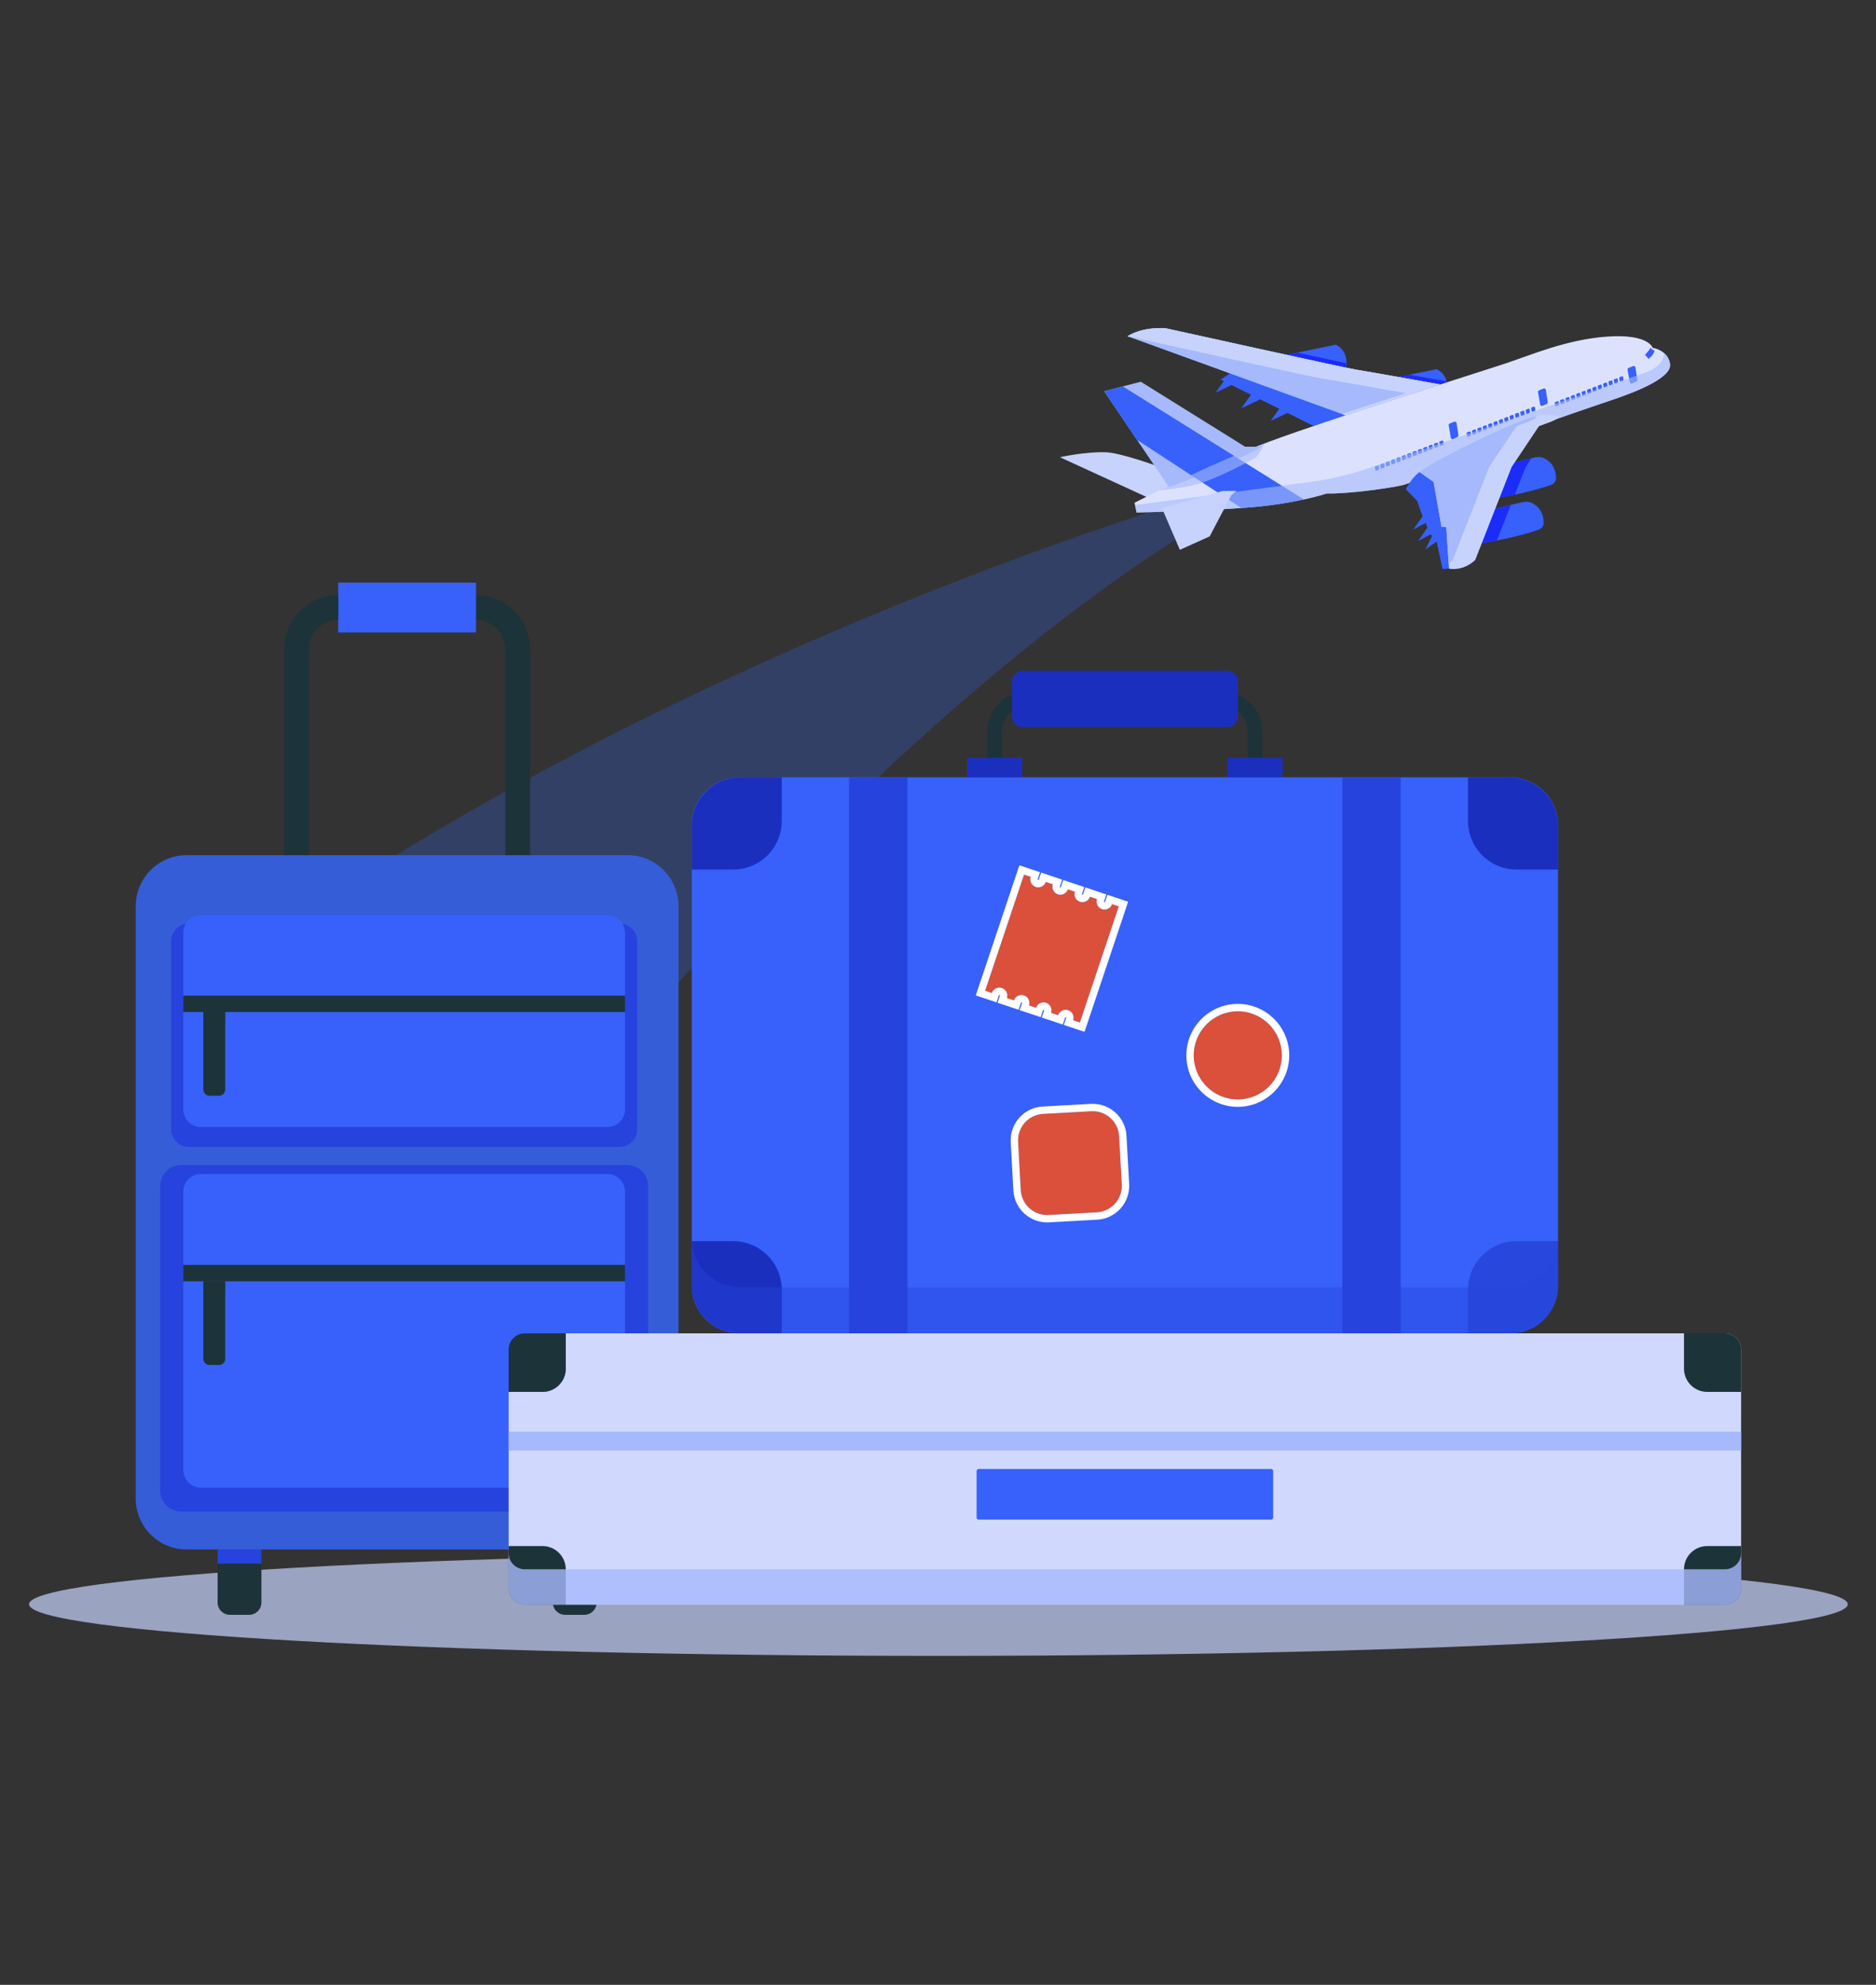 <svg width="452" height="478" viewBox="0 0 452 478" fill="none" xmlns="http://www.w3.org/2000/svg">
<rect x="0" y="0" width="452" height="478" fill="#333333" stroke="none"/>
<path d="M94.243 338.103C72.399 342.354 71.352 318.923 77.677 309.662C84.002 300.402 99.097 294.419 126.057 308.489C158.694 325.524 188.814 339.424 196.719 300.573" stroke="#355DD8" stroke-width="2" stroke-miterlimit="10" stroke-linecap="round" stroke-linejoin="round" stroke-dasharray="5 5"/>
<path opacity="0.3" d="M104.432 308.474C104.432 308.474 198.546 178.345 295.92 122.21L294.223 117.963C294.223 117.963 190.671 147.105 93.17 207.321L88.099 312.662L104.432 308.474Z" fill="#355DD8"/>
<path opacity="0.7" d="M226.098 398.777C347.103 398.777 445.196 393.209 445.196 386.342C445.196 379.475 347.103 373.907 226.098 373.907C105.094 373.907 7 379.475 7 386.342C7 393.209 105.094 398.777 226.098 398.777Z" fill="#C7D3FC"/>
<path d="M304.168 187.193H300.62V176.094C300.62 172.781 297.925 170.086 294.614 170.086H247.438C244.125 170.086 241.431 172.781 241.431 176.094V187.193H237.882V176.094C237.882 170.825 242.169 166.538 247.438 166.538H294.614C299.881 166.538 304.168 170.824 304.168 176.094V187.193Z" fill="#1D333A"/>
<path d="M363.868 187.193H178.184C171.825 187.193 166.669 192.348 166.669 198.708V309.608C166.669 315.968 171.824 321.123 178.184 321.123H363.868C370.228 321.123 375.383 315.968 375.383 309.608V198.707C375.383 192.348 370.227 187.193 363.868 187.193Z" fill="#3761FA"/>
<path d="M337.48 187.193H323.406V321.123H337.48V187.193Z" fill="#2643DD"/>
<path d="M218.646 187.193H204.572V321.123H218.646V187.193Z" fill="#2643DD"/>
<path d="M166.669 198.901V209.416H176.644C183.11 209.416 188.352 204.174 188.352 197.708V187.193H178.377C171.911 187.193 166.669 192.434 166.669 198.901Z" fill="#1B2FBE"/>
<path d="M363.674 187.193H353.7V197.708C353.7 204.174 358.942 209.416 365.408 209.416H375.382V198.901C375.383 192.434 370.141 187.193 363.674 187.193Z" fill="#1B2FBE"/>
<path d="M166.669 309.415V298.9H176.644C183.11 298.9 188.352 304.141 188.352 310.608V321.123H178.377C171.911 321.123 166.669 315.881 166.669 309.415Z" fill="#1B2FBE"/>
<path opacity="0.5" d="M363.674 321.123H353.7V310.608C353.7 304.142 358.942 298.9 365.408 298.9H375.382V309.415C375.383 315.881 370.141 321.123 363.674 321.123Z" fill="#1B2FBE"/>
<g opacity="0.4">
<path d="M363.674 310.011H178.377C171.911 310.011 166.669 304.769 166.669 298.303V309.415C166.669 315.881 171.911 321.123 178.377 321.123H363.674C370.14 321.123 375.382 315.881 375.382 309.415V298.303C375.383 304.769 370.141 310.011 363.674 310.011Z" fill="#2643DD"/>
</g>
<path d="M295.641 161.544H246.411C244.98 161.544 243.822 162.704 243.822 164.133V172.49C243.822 173.92 244.981 175.079 246.411 175.079H295.641C297.071 175.079 298.23 173.92 298.23 172.49V164.133C298.231 162.704 297.071 161.544 295.641 161.544Z" fill="#1B2FBE"/>
<path d="M246.296 182.472H233.02V187.192H246.296V182.472Z" fill="#1B2FBE"/>
<path d="M309.032 182.472H295.757V187.192H309.032V182.472Z" fill="#1B2FBE"/>
<path d="M267.938 217.736C267.671 218.536 266.925 219.04 266.126 219.04C265.924 219.04 265.719 219.009 265.518 218.941C264.517 218.606 263.977 217.522 264.312 216.521L262.616 215.953C262.349 216.753 261.603 217.258 260.804 217.258C260.602 217.258 260.397 217.226 260.196 217.159C259.195 216.824 258.655 215.74 258.99 214.739L257.294 214.171C257.027 214.971 256.281 215.476 255.482 215.476C255.28 215.476 255.075 215.444 254.874 215.376C253.873 215.041 253.333 213.957 253.668 212.956L251.972 212.388C251.705 213.188 250.959 213.693 250.16 213.693C249.958 213.693 249.753 213.661 249.552 213.594C248.551 213.259 248.011 212.175 248.346 211.174L246.722 210.63L237.349 238.601L238.973 239.145C239.241 238.345 239.986 237.84 240.786 237.84C240.987 237.84 241.192 237.872 241.394 237.94C242.395 238.275 242.934 239.359 242.599 240.36L244.295 240.928C244.563 240.128 245.308 239.623 246.108 239.623C246.309 239.623 246.514 239.655 246.716 239.722C247.717 240.057 248.256 241.141 247.921 242.142L249.617 242.71C249.885 241.91 250.63 241.405 251.43 241.405C251.631 241.405 251.836 241.437 252.038 241.504C253.039 241.84 253.578 242.924 253.243 243.924L254.939 244.492C255.207 243.692 255.952 243.187 256.752 243.187C256.953 243.187 257.158 243.219 257.36 243.287C258.361 243.623 258.9 244.706 258.565 245.707L260.189 246.251L269.562 218.28L267.938 217.736Z" fill="#DB503B"/>
<path d="M270.126 216.597L268.502 216.053L266.82 215.49L266.256 217.172C266.231 217.247 266.162 217.267 266.126 217.267C266.01 217.235 265.971 217.157 265.995 217.085L266.559 215.402L264.876 214.839L263.181 214.271L261.498 213.707L260.935 215.39C260.91 215.464 260.842 215.484 260.805 215.484C260.689 215.452 260.65 215.374 260.674 215.301L261.238 213.619L259.555 213.056L257.86 212.488L256.178 211.924L255.614 213.606C255.589 213.681 255.521 213.701 255.484 213.701C255.379 213.673 255.333 213.581 255.353 213.52L255.916 211.837L254.234 211.274L252.538 210.706L250.856 210.142L250.292 211.825C250.267 211.9 250.196 211.92 250.162 211.92C250.046 211.888 250.007 211.81 250.032 211.737L250.595 210.055L248.913 209.491L247.289 208.947L245.607 208.384L245.043 210.066L235.67 238.037L235.106 239.72L236.789 240.283L238.412 240.827L240.095 241.391L240.658 239.709C240.683 239.634 240.752 239.614 240.789 239.614C240.895 239.642 240.94 239.734 240.92 239.796L240.357 241.478L242.039 242.042L243.734 242.61L245.417 243.173L245.98 241.491C246.005 241.417 246.074 241.397 246.111 241.397C246.216 241.425 246.262 241.517 246.241 241.579L245.678 243.261L247.36 243.824L249.055 244.392L250.737 244.956L251.301 243.273C251.326 243.199 251.397 243.179 251.431 243.179C251.537 243.207 251.583 243.299 251.562 243.36L250.998 245.043L252.681 245.606L254.376 246.174L256.059 246.737L256.622 245.055C256.647 244.98 256.716 244.96 256.753 244.96C256.858 244.988 256.904 245.08 256.883 245.142L256.32 246.824L258.002 247.388L259.626 247.932L261.308 248.495L261.871 246.813L271.245 218.842L271.808 217.159L270.126 216.597ZM258.565 245.707C258.901 244.706 258.362 243.622 257.36 243.287C257.158 243.219 256.954 243.187 256.752 243.187C255.953 243.187 255.207 243.693 254.939 244.492L253.243 243.924C253.579 242.924 253.04 241.84 252.038 241.504C251.836 241.437 251.632 241.405 251.43 241.405C250.631 241.405 249.885 241.91 249.617 242.71L247.921 242.142C248.257 241.141 247.717 240.057 246.716 239.722C246.514 239.655 246.309 239.623 246.108 239.623C245.309 239.623 244.563 240.128 244.295 240.928L242.599 240.36C242.934 239.359 242.395 238.275 241.394 237.94C241.192 237.872 240.987 237.84 240.786 237.84C239.987 237.84 239.241 238.345 238.973 239.145L237.349 238.601L246.722 210.63L248.346 211.174C248.011 212.175 248.55 213.259 249.552 213.594C249.753 213.661 249.958 213.693 250.16 213.693C250.959 213.693 251.704 213.188 251.973 212.388L253.668 212.956C253.333 213.957 253.872 215.041 254.874 215.376C255.075 215.444 255.28 215.476 255.482 215.476C256.281 215.476 257.026 214.971 257.295 214.171L258.99 214.739C258.654 215.74 259.194 216.824 260.196 217.159C260.397 217.226 260.602 217.258 260.804 217.258C261.603 217.258 262.348 216.753 262.617 215.953L264.312 216.521C263.977 217.522 264.516 218.606 265.518 218.941C265.719 219.009 265.924 219.04 266.126 219.04C266.925 219.04 267.67 218.535 267.939 217.735L269.562 218.28L260.189 246.251L258.565 245.707Z" fill="white"/>
<path d="M298.231 264.778C304.096 264.778 308.851 260.023 308.851 254.158C308.851 248.292 304.096 243.537 298.231 243.537C292.365 243.537 287.611 248.292 287.611 254.158C287.611 260.023 292.365 264.778 298.231 264.778Z" fill="#DB503B"/>
<path d="M298.231 241.764C291.396 241.764 285.836 247.324 285.836 254.158C285.836 260.993 291.396 266.553 298.231 266.553C305.066 266.553 310.626 260.993 310.626 254.158C310.626 247.324 305.065 241.764 298.231 241.764ZM298.231 264.778C292.366 264.778 287.611 260.023 287.611 254.158C287.611 248.292 292.366 243.537 298.231 243.537C304.096 243.537 308.851 248.292 308.851 254.158C308.851 260.023 304.096 264.778 298.231 264.778Z" fill="white"/>
<path d="M262.922 267.608L251.302 268.254C247.787 268.449 245.096 271.457 245.292 274.972L245.937 286.592C246.132 290.107 249.14 292.798 252.655 292.603L264.275 291.957C267.79 291.762 270.482 288.754 270.286 285.239L269.64 273.619C269.445 270.104 266.437 267.412 262.922 267.608Z" fill="#DB503B"/>
<path d="M262.824 265.836L251.204 266.482C246.718 266.731 243.271 270.583 243.52 275.07L244.166 286.69C244.415 291.176 248.268 294.623 252.754 294.374L264.374 293.728C268.86 293.479 272.307 289.626 272.058 285.14L271.412 273.52C271.163 269.034 267.31 265.587 262.824 265.836ZM270.286 285.239C270.481 288.754 267.79 291.762 264.275 291.957L252.655 292.603C249.14 292.798 246.132 290.107 245.937 286.592L245.292 274.972C245.097 271.457 247.788 268.449 251.302 268.254L262.922 267.608C266.437 267.413 269.445 270.104 269.64 273.619L270.286 285.239Z" fill="white"/>
<path d="M60.026 388.887H55.387C53.753 388.887 52.429 387.562 52.429 385.928V373.154H62.985V385.928C62.984 387.562 61.66 388.887 60.026 388.887Z" fill="#1D333A"/>
<path d="M140.786 388.887H136.148C134.514 388.887 133.19 387.562 133.19 385.928V373.154H143.745V385.928C143.744 387.562 142.42 388.887 140.786 388.887Z" fill="#1D333A"/>
<path d="M62.984 373.153H52.429V376.54H62.984V373.153Z" fill="#2643DD"/>
<path d="M143.744 373.153H133.189V376.54H143.744V373.153Z" fill="#2643DD"/>
<path d="M151.184 205.942H44.989C38.199 205.942 32.694 211.446 32.694 218.237V360.858C32.694 367.649 38.199 373.153 44.989 373.153H151.183C157.974 373.153 163.478 367.649 163.478 360.858V218.237C163.479 211.447 157.974 205.942 151.184 205.942Z" fill="#355DD8"/>
<path d="M151.077 364.014H43.672C40.863 364.014 38.586 361.737 38.586 358.928V285.646C38.586 282.838 40.863 280.561 43.672 280.561H151.077C153.885 280.561 156.162 282.838 156.162 285.646V358.928C156.162 361.737 153.885 364.014 151.077 364.014Z" fill="#2643DD"/>
<path d="M146.335 358.268H48.414C46.063 358.268 44.157 356.362 44.157 354.011V286.98C44.157 284.629 46.063 282.724 48.414 282.724H146.335C148.686 282.724 150.591 284.629 150.591 286.98V354.011C150.591 356.361 148.686 358.268 146.335 358.268Z" fill="#3761FA"/>
<path d="M149.265 276.21H45.484C43.133 276.21 41.227 274.305 41.227 271.954V226.658C41.227 224.307 43.133 222.401 45.484 222.401H149.264C151.615 222.401 153.521 224.307 153.521 226.658V271.954C153.521 274.305 151.616 276.21 149.265 276.21Z" fill="#2643DD"/>
<path d="M146.335 271.421H48.414C46.063 271.421 44.157 269.515 44.157 267.164V224.676C44.157 222.325 46.063 220.419 48.414 220.419H146.335C148.686 220.419 150.591 222.325 150.591 224.676V267.164C150.591 269.515 148.686 271.421 146.335 271.421Z" fill="#3761FA"/>
<path d="M150.591 304.611H44.157V308.569H150.591V304.611Z" fill="#1D333A"/>
<path d="M52.786 328.724H50.472C49.656 328.724 48.995 328.063 48.995 327.247V308.569H54.263V327.247C54.263 328.063 53.602 328.724 52.786 328.724Z" fill="#1D333A"/>
<path d="M54.264 308.569H48.996V311.647H54.264V308.569Z" fill="#1D333A"/>
<path d="M150.591 239.766H44.157V243.725H150.591V239.766Z" fill="#1D333A"/>
<path d="M52.786 263.88H50.472C49.656 263.88 48.995 263.219 48.995 262.403V243.724H54.263V262.403C54.263 263.219 53.602 263.88 52.786 263.88Z" fill="#1D333A"/>
<path d="M54.264 243.725H48.996V246.803H54.264V243.725Z" fill="#1D333A"/>
<path d="M114.687 146.309C120.241 146.309 124.743 150.811 124.743 156.365V205.942" stroke="#1D333A" stroke-width="6" stroke-miterlimit="10"/>
<path d="M81.487 146.309H114.686" stroke="#3761FA" stroke-width="12" stroke-miterlimit="10"/>
<path d="M71.43 205.941V156.365C71.43 150.811 75.932 146.309 81.487 146.309" stroke="#1D333A" stroke-width="6" stroke-miterlimit="10"/>
<path d="M415.604 321.1H136.315V329.602C136.315 332.696 133.807 335.204 130.713 335.204H122.551V382.532C122.551 384.684 124.296 386.429 126.448 386.429H415.604C417.757 386.429 419.501 384.684 419.501 382.532V324.997C419.501 322.845 417.756 321.1 415.604 321.1Z" fill="#D0D9FD"/>
<path d="M419.501 344.782H122.551V349.331H419.501V344.782Z" fill="#A6B9FC"/>
<path d="M136.315 329.602V321.1H126.447C124.295 321.1 122.55 322.845 122.55 324.997V335.204H130.712C133.807 335.204 136.315 332.696 136.315 329.602Z" fill="#1D333A"/>
<path d="M405.737 329.602V321.1H415.604C417.756 321.1 419.501 322.845 419.501 324.997V335.204H411.339C408.245 335.204 405.737 332.696 405.737 329.602Z" fill="#1D333A"/>
<path d="M136.315 377.928V386.429H126.447C124.295 386.429 122.55 384.685 122.55 382.533V372.326H130.712C133.807 372.325 136.315 374.833 136.315 377.928Z" fill="#1D333A"/>
<path d="M405.737 377.928V386.429H415.604C417.756 386.429 419.501 384.685 419.501 382.533V372.326H411.339C408.245 372.325 405.737 374.833 405.737 377.928Z" fill="#1D333A"/>
<path d="M306.257 365.956H235.795C235.519 365.956 235.296 365.733 235.296 365.457V354.264C235.296 353.988 235.519 353.765 235.795 353.765H306.257C306.533 353.765 306.756 353.988 306.756 354.264V365.457C306.756 365.732 306.533 365.956 306.257 365.956Z" fill="#3761FA"/>
<path opacity="0.8" d="M415.604 386.429H136.315H126.448C124.296 386.429 122.551 384.684 122.551 382.532V374.025C122.551 376.177 124.296 377.922 126.448 377.922H136.315H415.604C417.756 377.922 419.501 376.177 419.501 374.025V382.532C419.501 384.684 417.756 386.429 415.604 386.429Z" fill="#A6B9FC"/>
<path d="M299.072 98.339L301.406 95.061L296.726 92.73L292.889 94.553L294.852 91.797L294.105 91.424L297.346 89.218L324.662 100.008L316.518 102.589L310.197 99.44L306.152 101.361L308.222 98.456L303.635 96.171L299.072 98.339Z" fill="#3761FA"/>
<path d="M324.117 89.763C324.117 89.763 325.642 84.752 321.829 83.009L302.165 87.039L324.117 89.763Z" fill="#3761FA"/>
<path d="M348.414 95.658C348.414 95.658 349.939 90.647 346.127 88.904L326.463 92.934L348.414 95.658Z" fill="#3761FA"/>
<path d="M324.117 89.763L302.166 87.04L312.55 84.911C317.153 85.915 321.382 86.831 324.416 87.475C324.424 88.749 324.117 89.763 324.117 89.763Z" fill="#1B2CF9"/>
<path d="M339.575 90.247C343.32 90.909 346.952 91.555 348.533 91.835C348.565 91.965 348.591 92.095 348.614 92.225L340.921 94.729L326.464 92.935L339.575 90.247Z" fill="#1B2CF9"/>
<path d="M372.116 110.374C373.325 110.993 374.965 112.381 374.885 115.342C374.867 115.989 374.333 116.576 373.487 116.859C370.996 117.694 365.153 119.445 357.873 120.238L355.774 113.402L369.883 110.144C370.637 109.97 371.477 110.047 372.116 110.374Z" fill="#3761FA"/>
<path d="M369.147 121.147C370.355 121.766 371.995 123.153 371.915 126.114C371.898 126.762 371.363 127.348 370.517 127.631C368.026 128.466 362.183 130.217 354.903 131.011L352.803 124.175L366.913 120.916C367.668 120.742 368.508 120.82 369.147 121.147Z" fill="#3761FA"/>
<path d="M355.772 113.402L369.019 110.343L367.591 112.476L364.99 119.116C362.855 119.555 360.454 119.957 357.872 120.238L355.772 113.402Z" fill="#1B2CF9"/>
<path d="M352.803 124.175L364.024 121.583L360.666 130.155C358.888 130.489 356.952 130.787 354.902 131.011L352.803 124.175Z" fill="#1B2CF9"/>
<path d="M278.254 120.606L255.377 110.107C255.377 110.107 261.546 108.719 266.53 108.923C271.514 109.126 287.364 115.378 287.364 115.378L278.254 120.606Z" fill="#C7D3FC"/>
<path d="M398.181 83.758C398.181 83.758 401.952 84.316 402.388 87.693C402.824 91.07 393.755 94.529 388.226 96.381C382.697 98.233 372.866 101.665 372.866 101.665C372.866 101.665 341.219 116.017 338.169 116.78C335.119 117.542 324.906 118.959 319.649 118.85C319.649 118.85 312.514 121.246 301.348 122.172C290.182 123.098 273.841 123.425 273.841 123.425L273.351 121.083C273.351 121.083 291.272 111.769 305.76 106.376C320.249 100.984 355.98 89.763 362.408 87.639C368.835 85.515 377.55 81.702 387.409 81.048C397.268 80.395 398.181 83.758 398.181 83.758Z" fill="#DCE2FD"/>
<path d="M304.031 107.575H299.987L274.863 91.928L266.039 94.216L281.631 117.296C281.631 117.296 293.737 113.13 304.031 107.575Z" fill="#A6B9FC"/>
<path d="M347.026 92.582C347.026 92.582 329.672 89.49 326.622 89C323.572 88.51 280.759 79.032 280.759 79.032C280.759 79.032 275.476 78.591 271.662 80.964L324.209 100.008L347.026 92.582Z" fill="#65B2EF"/>
<path d="M347.026 92.582C347.026 92.582 329.672 89.49 326.622 89C323.572 88.51 280.759 79.032 280.759 79.032C280.759 79.032 275.476 78.591 271.662 80.964L324.209 100.008L347.026 92.582Z" fill="#A6B9FC"/>
<path d="M398.658 84.493C398.658 84.493 398.392 85.603 397.18 86.427L396.356 85.426C396.356 85.426 397.453 84.275 397.663 83.717C397.663 83.717 397.834 83.969 397.929 84.044C398.024 84.119 398.658 84.493 398.658 84.493Z" fill="#3761FA"/>
<path d="M392.404 88.594L393.472 88.165C393.724 88.063 394.005 88.223 394.046 88.492L394.49 91.414C394.519 91.598 394.422 91.779 394.253 91.859L393.26 92.326C393.009 92.445 392.713 92.291 392.666 92.018L392.146 89.058C392.112 88.862 392.219 88.668 392.404 88.594Z" fill="#3761FA"/>
<path d="M390.253 90.815L390.793 90.629C390.921 90.585 391.062 90.669 391.082 90.801L391.151 91.421C391.164 91.511 391.115 91.597 391.03 91.632L390.527 91.838C390.4 91.89 390.251 91.81 390.228 91.675L390.121 91.035C390.104 90.939 390.159 90.847 390.253 90.815Z" fill="#3761FA"/>
<path d="M388.96 91.314L389.5 91.128C389.628 91.084 389.769 91.168 389.788 91.3L389.857 91.92C389.871 92.01 389.822 92.097 389.736 92.131L389.233 92.337C389.106 92.389 388.957 92.308 388.934 92.174L388.828 91.534C388.811 91.439 388.866 91.347 388.96 91.314Z" fill="#3761FA"/>
<path d="M387.666 91.814L388.207 91.628C388.334 91.584 388.476 91.668 388.495 91.8L388.564 92.42C388.577 92.51 388.528 92.596 388.443 92.631L387.94 92.837C387.813 92.889 387.665 92.808 387.642 92.674L387.535 92.034C387.518 91.938 387.573 91.846 387.666 91.814Z" fill="#3761FA"/>
<path d="M386.373 92.314L386.914 92.128C387.041 92.084 387.182 92.168 387.202 92.3L387.271 92.919C387.285 93.01 387.236 93.096 387.15 93.131L386.648 93.337C386.52 93.389 386.372 93.308 386.349 93.174L386.242 92.534C386.224 92.438 386.279 92.346 386.373 92.314Z" fill="#3761FA"/>
<path d="M385.08 92.813L385.62 92.627C385.748 92.583 385.889 92.667 385.909 92.799L385.978 93.418C385.991 93.509 385.942 93.595 385.857 93.63L385.354 93.836C385.226 93.888 385.078 93.807 385.055 93.673L384.948 93.033C384.931 92.937 384.986 92.845 385.08 92.813Z" fill="#3761FA"/>
<path d="M383.786 93.312L384.327 93.126C384.454 93.083 384.596 93.166 384.615 93.298L384.684 93.918C384.698 94.009 384.649 94.095 384.563 94.129L384.061 94.336C383.933 94.388 383.785 94.307 383.762 94.172L383.655 93.533C383.638 93.436 383.693 93.344 383.786 93.312Z" fill="#3761FA"/>
<path d="M382.493 93.812L383.034 93.626C383.161 93.582 383.303 93.666 383.322 93.798L383.391 94.418C383.405 94.508 383.356 94.594 383.27 94.629L382.767 94.835C382.64 94.887 382.491 94.806 382.468 94.672L382.361 94.032C382.345 93.936 382.4 93.844 382.493 93.812Z" fill="#3761FA"/>
<path d="M381.2 94.311L381.741 94.125C381.869 94.081 382.01 94.165 382.029 94.297L382.098 94.917C382.112 95.007 382.063 95.093 381.977 95.128L381.475 95.334C381.347 95.386 381.199 95.305 381.176 95.171L381.069 94.531C381.052 94.436 381.107 94.344 381.2 94.311Z" fill="#3761FA"/>
<path d="M379.907 94.811L380.448 94.625C380.575 94.581 380.716 94.665 380.736 94.797L380.805 95.417C380.819 95.507 380.77 95.593 380.684 95.628L380.182 95.834C380.054 95.886 379.906 95.805 379.883 95.671L379.776 95.031C379.759 94.935 379.814 94.843 379.907 94.811Z" fill="#3761FA"/>
<path d="M378.614 95.311L379.155 95.124C379.282 95.081 379.423 95.165 379.443 95.296L379.512 95.916C379.525 96.007 379.476 96.093 379.391 96.128L378.888 96.334C378.761 96.386 378.613 96.305 378.59 96.171L378.483 95.531C378.466 95.434 378.521 95.343 378.614 95.311Z" fill="#3761FA"/>
<path d="M377.321 95.81L377.862 95.624C377.989 95.58 378.131 95.663 378.15 95.796L378.219 96.415C378.232 96.506 378.183 96.592 378.098 96.627L377.595 96.833C377.468 96.885 377.32 96.804 377.297 96.67L377.19 96.03C377.173 95.934 377.228 95.842 377.321 95.81Z" fill="#3761FA"/>
<path d="M376.028 96.309L376.569 96.123C376.696 96.079 376.838 96.163 376.857 96.295L376.926 96.915C376.939 97.005 376.89 97.091 376.805 97.126L376.303 97.332C376.175 97.384 376.027 97.304 376.004 97.169L375.897 96.529C375.88 96.433 375.935 96.341 376.028 96.309Z" fill="#3761FA"/>
<path d="M374.735 96.809L375.276 96.623C375.403 96.579 375.544 96.663 375.564 96.795L375.633 97.415C375.646 97.505 375.597 97.591 375.512 97.626L375.009 97.832C374.882 97.884 374.734 97.803 374.711 97.669L374.604 97.029C374.586 96.933 374.641 96.841 374.735 96.809Z" fill="#3761FA"/>
<path d="M369.02 98.117L369.561 97.931C369.688 97.887 369.829 97.971 369.849 98.103L369.918 98.723C369.931 98.813 369.882 98.899 369.797 98.934L369.294 99.14C369.167 99.192 369.019 99.111 368.996 98.977L368.889 98.337C368.872 98.242 368.927 98.15 369.02 98.117Z" fill="#3761FA"/>
<path d="M367.727 98.617L368.268 98.43C368.395 98.387 368.537 98.471 368.556 98.603L368.625 99.222C368.638 99.313 368.589 99.399 368.504 99.434L368.001 99.64C367.874 99.692 367.726 99.611 367.703 99.477L367.596 98.837C367.579 98.74 367.634 98.649 367.727 98.617Z" fill="#3761FA"/>
<path d="M366.434 99.116L366.975 98.93C367.102 98.887 367.244 98.97 367.263 99.102L367.332 99.722C367.345 99.813 367.296 99.899 367.211 99.933L366.708 100.14C366.581 100.191 366.433 100.111 366.41 99.977L366.303 99.337C366.286 99.24 366.341 99.148 366.434 99.116Z" fill="#3761FA"/>
<path d="M365.141 99.615L365.681 99.429C365.809 99.386 365.951 99.469 365.97 99.601L366.039 100.221C366.052 100.312 366.003 100.398 365.918 100.432L365.415 100.639C365.288 100.69 365.139 100.61 365.116 100.475L365.01 99.836C364.992 99.74 365.047 99.648 365.141 99.615Z" fill="#3761FA"/>
<path d="M363.847 100.115L364.388 99.929C364.515 99.885 364.656 99.969 364.676 100.101L364.745 100.721C364.758 100.811 364.709 100.897 364.624 100.932L364.122 101.138C363.994 101.19 363.846 101.109 363.823 100.975L363.716 100.335C363.699 100.239 363.754 100.148 363.847 100.115Z" fill="#3761FA"/>
<path d="M362.554 100.615L363.094 100.429C363.222 100.385 363.363 100.469 363.383 100.601L363.452 101.221C363.465 101.311 363.416 101.397 363.331 101.432L362.828 101.638C362.701 101.69 362.553 101.609 362.53 101.475L362.423 100.835C362.406 100.739 362.461 100.647 362.554 100.615Z" fill="#3761FA"/>
<path d="M361.261 101.114L361.802 100.928C361.929 100.884 362.07 100.968 362.09 101.1L362.159 101.72C362.172 101.81 362.123 101.896 362.038 101.931L361.535 102.137C361.408 102.189 361.26 102.108 361.237 101.974L361.13 101.334C361.113 101.238 361.168 101.146 361.261 101.114Z" fill="#3761FA"/>
<path d="M359.968 101.614L360.508 101.427C360.636 101.384 360.777 101.467 360.797 101.599L360.866 102.219C360.879 102.31 360.83 102.396 360.745 102.431L360.242 102.637C360.115 102.689 359.966 102.608 359.943 102.474L359.837 101.834C359.82 101.737 359.874 101.646 359.968 101.614Z" fill="#3761FA"/>
<path d="M358.675 102.113L359.215 101.927C359.343 101.883 359.484 101.967 359.504 102.099L359.573 102.719C359.586 102.809 359.537 102.895 359.452 102.93L358.949 103.136C358.822 103.188 358.673 103.108 358.65 102.973L358.544 102.333C358.527 102.237 358.581 102.145 358.675 102.113Z" fill="#3761FA"/>
<path d="M357.382 102.612L357.922 102.426C358.05 102.382 358.191 102.466 358.211 102.598L358.28 103.218C358.293 103.308 358.244 103.394 358.159 103.429L357.656 103.635C357.529 103.687 357.38 103.606 357.357 103.472L357.251 102.832C357.234 102.737 357.288 102.645 357.382 102.612Z" fill="#3761FA"/>
<path d="M356.089 103.112L356.629 102.926C356.757 102.882 356.898 102.966 356.918 103.098L356.987 103.718C357 103.808 356.951 103.894 356.865 103.929L356.362 104.135C356.235 104.187 356.086 104.106 356.063 103.972L355.957 103.332C355.94 103.236 355.995 103.145 356.089 103.112Z" fill="#3761FA"/>
<path d="M354.795 103.612L355.336 103.426C355.463 103.382 355.604 103.466 355.624 103.598L355.693 104.217C355.707 104.308 355.658 104.394 355.572 104.429L355.07 104.635C354.942 104.687 354.794 104.606 354.771 104.472L354.664 103.832C354.646 103.735 354.702 103.644 354.795 103.612Z" fill="#3761FA"/>
<path d="M353.502 104.111L354.043 103.925C354.171 103.881 354.311 103.965 354.331 104.097L354.4 104.716C354.414 104.807 354.365 104.893 354.279 104.928L353.777 105.134C353.649 105.186 353.501 105.105 353.478 104.971L353.371 104.331C353.353 104.235 353.408 104.143 353.502 104.111Z" fill="#3761FA"/>
<path d="M346.919 106.305L347.46 106.118C347.588 106.075 347.728 106.159 347.748 106.29L347.817 106.91C347.831 107.001 347.782 107.087 347.696 107.122L347.193 107.328C347.066 107.38 346.917 107.299 346.894 107.165L346.788 106.525C346.771 106.429 346.826 106.337 346.919 106.305Z" fill="#3761FA"/>
<path d="M345.626 106.804L346.167 106.618C346.294 106.574 346.435 106.658 346.455 106.79L346.524 107.41C346.537 107.501 346.489 107.587 346.403 107.621L345.901 107.827C345.773 107.879 345.625 107.799 345.602 107.664L345.495 107.025C345.478 106.928 345.533 106.836 345.626 106.804Z" fill="#3761FA"/>
<path d="M344.333 107.304L344.874 107.118C345.001 107.074 345.142 107.158 345.162 107.29L345.231 107.91C345.244 108 345.196 108.086 345.11 108.121L344.608 108.327C344.48 108.379 344.332 108.298 344.309 108.164L344.202 107.524C344.184 107.428 344.24 107.336 344.333 107.304Z" fill="#3761FA"/>
<path d="M343.04 107.803L343.581 107.617C343.708 107.573 343.849 107.657 343.869 107.789L343.938 108.409C343.951 108.499 343.902 108.585 343.817 108.62L343.314 108.826C343.187 108.878 343.039 108.797 343.016 108.663L342.909 108.023C342.891 107.928 342.946 107.836 343.04 107.803Z" fill="#3761FA"/>
<path d="M341.746 108.303L342.287 108.117C342.414 108.073 342.555 108.157 342.575 108.289L342.644 108.909C342.658 108.999 342.609 109.085 342.523 109.12L342.021 109.326C341.893 109.378 341.745 109.297 341.722 109.163L341.615 108.523C341.598 108.427 341.653 108.335 341.746 108.303Z" fill="#3761FA"/>
<path d="M340.453 108.802L340.994 108.616C341.121 108.573 341.262 108.656 341.282 108.788L341.351 109.408C341.365 109.499 341.316 109.585 341.23 109.62L340.727 109.826C340.599 109.878 340.451 109.797 340.428 109.663L340.321 109.023C340.305 108.926 340.36 108.834 340.453 108.802Z" fill="#3761FA"/>
<path d="M339.16 109.301L339.701 109.115C339.828 109.072 339.969 109.155 339.989 109.287L340.058 109.907C340.071 109.998 340.022 110.084 339.937 110.119L339.435 110.325C339.307 110.377 339.159 110.296 339.136 110.162L339.029 109.522C339.012 109.426 339.067 109.334 339.16 109.301Z" fill="#3761FA"/>
<path d="M337.867 109.801L338.408 109.615C338.536 109.571 338.676 109.655 338.696 109.787L338.765 110.407C338.779 110.497 338.73 110.583 338.644 110.618L338.142 110.824C338.014 110.876 337.866 110.796 337.843 110.661L337.736 110.021C337.719 109.925 337.774 109.833 337.867 109.801Z" fill="#3761FA"/>
<path d="M336.574 110.301L337.115 110.115C337.242 110.071 337.383 110.155 337.403 110.287L337.472 110.907C337.485 110.997 337.436 111.083 337.351 111.118L336.848 111.324C336.721 111.376 336.573 111.295 336.55 111.161L336.443 110.521C336.426 110.425 336.481 110.333 336.574 110.301Z" fill="#3761FA"/>
<path d="M335.281 110.8L335.822 110.614C335.949 110.57 336.09 110.654 336.11 110.786L336.179 111.406C336.192 111.496 336.143 111.582 336.058 111.617L335.555 111.823C335.428 111.875 335.28 111.794 335.257 111.66L335.15 111.02C335.133 110.924 335.188 110.833 335.281 110.8Z" fill="#3761FA"/>
<path d="M333.988 111.3L334.528 111.114C334.656 111.07 334.797 111.154 334.817 111.286L334.886 111.905C334.899 111.996 334.85 112.082 334.765 112.117L334.262 112.323C334.135 112.375 333.986 112.294 333.963 112.16L333.857 111.52C333.84 111.423 333.894 111.332 333.988 111.3Z" fill="#3761FA"/>
<path d="M332.695 111.799L333.236 111.613C333.363 111.57 333.504 111.653 333.524 111.785L333.593 112.405C333.606 112.496 333.557 112.582 333.472 112.616L332.969 112.823C332.842 112.874 332.694 112.794 332.671 112.659L332.564 112.02C332.546 111.923 332.601 111.831 332.695 111.799Z" fill="#3761FA"/>
<path d="M331.401 112.298L331.942 112.112C332.069 112.069 332.21 112.152 332.23 112.284L332.299 112.904C332.312 112.995 332.263 113.081 332.177 113.115L331.675 113.322C331.547 113.373 331.399 113.293 331.376 113.158L331.269 112.519C331.253 112.423 331.308 112.331 331.401 112.298Z" fill="#3761FA"/>
<path d="M370.821 94.002L371.89 93.573C372.142 93.471 372.423 93.631 372.463 93.9L372.908 96.822C372.936 97.006 372.839 97.187 372.67 97.267L371.678 97.734C371.426 97.853 371.13 97.7 371.083 97.426L370.563 94.466C370.529 94.27 370.637 94.077 370.821 94.002Z" fill="#3761FA"/>
<path d="M349.301 101.996L350.369 101.567C350.621 101.465 350.902 101.625 350.943 101.895L351.387 104.816C351.416 105 351.319 105.181 351.15 105.261L350.157 105.728C349.906 105.847 349.61 105.694 349.562 105.42L349.042 102.46C349.008 102.264 349.116 102.07 349.301 101.996Z" fill="#3761FA"/>
<path d="M266.039 94.216L270.528 93.052L297.309 109.769L298.365 110.428L314.15 120.282C311.001 120.969 306.626 121.735 301.349 122.172C300.625 122.232 299.876 122.289 299.115 122.344L273.957 105.936L266.039 94.216Z" fill="#3761FA"/>
<path opacity="0.6" d="M402.388 87.693C402.824 91.07 393.755 94.529 388.226 96.381C382.697 98.233 372.866 101.665 372.866 101.665C372.866 101.665 341.219 116.017 338.169 116.78C335.119 117.542 324.906 118.959 319.65 118.85C319.65 118.85 312.514 121.246 301.348 122.172C290.182 123.098 273.841 123.425 273.841 123.425L273.468 121.64L315.179 116.15C320.254 115.482 325.248 114.306 330.087 112.64C347.737 106.563 391.708 91.417 396.355 89.763C400.033 88.454 400.854 86.392 400.961 85.047C401.648 85.636 402.233 86.483 402.388 87.693Z" fill="#A6B9FC"/>
<path d="M350.214 136.803L349.118 136.933L347.539 137.039L346.15 130.41L343.434 132.33L345.027 129.103L344.721 128.667L341.711 130.274L343.917 127.06L343.509 125.916L340.499 127.537L342.746 124.364L341.439 120.606L338.715 117.815C338.715 117.815 340.068 115.042 342.038 113.675L345.438 113.857L349.227 118.905L350.214 136.803Z" fill="#3761FA"/>
<path d="M375.481 100.33C375.481 100.33 374.991 99.794 371.233 100.008C367.474 100.221 352.877 107.411 347.648 110.244C342.418 113.076 342.037 113.675 342.037 113.675L345.414 116.071L347.321 126.911H348.465L349.119 136.932C349.119 136.932 352.332 137.75 355.437 134.862L364.207 112.476L370.826 102.587C370.825 102.589 375.971 100.983 375.481 100.33Z" fill="#C7D3FC"/>
<path d="M297.89 118.223H294.595L279.943 122.335L284.273 132.412L291.463 129.171L296.641 119.312L297.89 118.223Z" fill="#C7D3FC"/>
<path d="M347.321 126.911L345.414 116.071L342.037 113.675C342.037 113.675 342.418 113.076 347.648 110.244C352.389 107.675 364.834 101.524 369.915 100.24C370.037 100.292 370.073 100.33 370.073 100.33C370.563 100.984 365.417 102.589 365.417 102.589L358.798 112.477L350.028 134.864C349.697 135.172 349.365 135.436 349.035 135.665L348.464 126.911H347.321V126.911Z" fill="#A6B9FC"/>
<path d="M318.304 91.113C315.254 90.623 272.441 81.145 272.441 81.145C272.441 81.145 272.323 81.136 272.113 81.127L271.663 80.964C275.477 78.592 280.76 79.033 280.76 79.033C280.76 79.033 323.573 88.511 326.623 89.001C329.673 89.491 347.027 92.583 347.027 92.583L324.21 100.008L323.346 99.695L338.708 94.696C338.708 94.694 321.354 91.603 318.304 91.113Z" fill="#C7D3FC"/>
<path opacity="0.6" d="M286.488 117.087C283.436 117.654 280.991 117.938 279.321 118.08C285.553 115.011 295.655 110.222 304.663 106.79C304.106 108.161 302.769 110.006 302.664 110.103C302.523 110.231 292.484 115.971 286.488 117.087Z" fill="#A6B9FC"/>
</svg>
